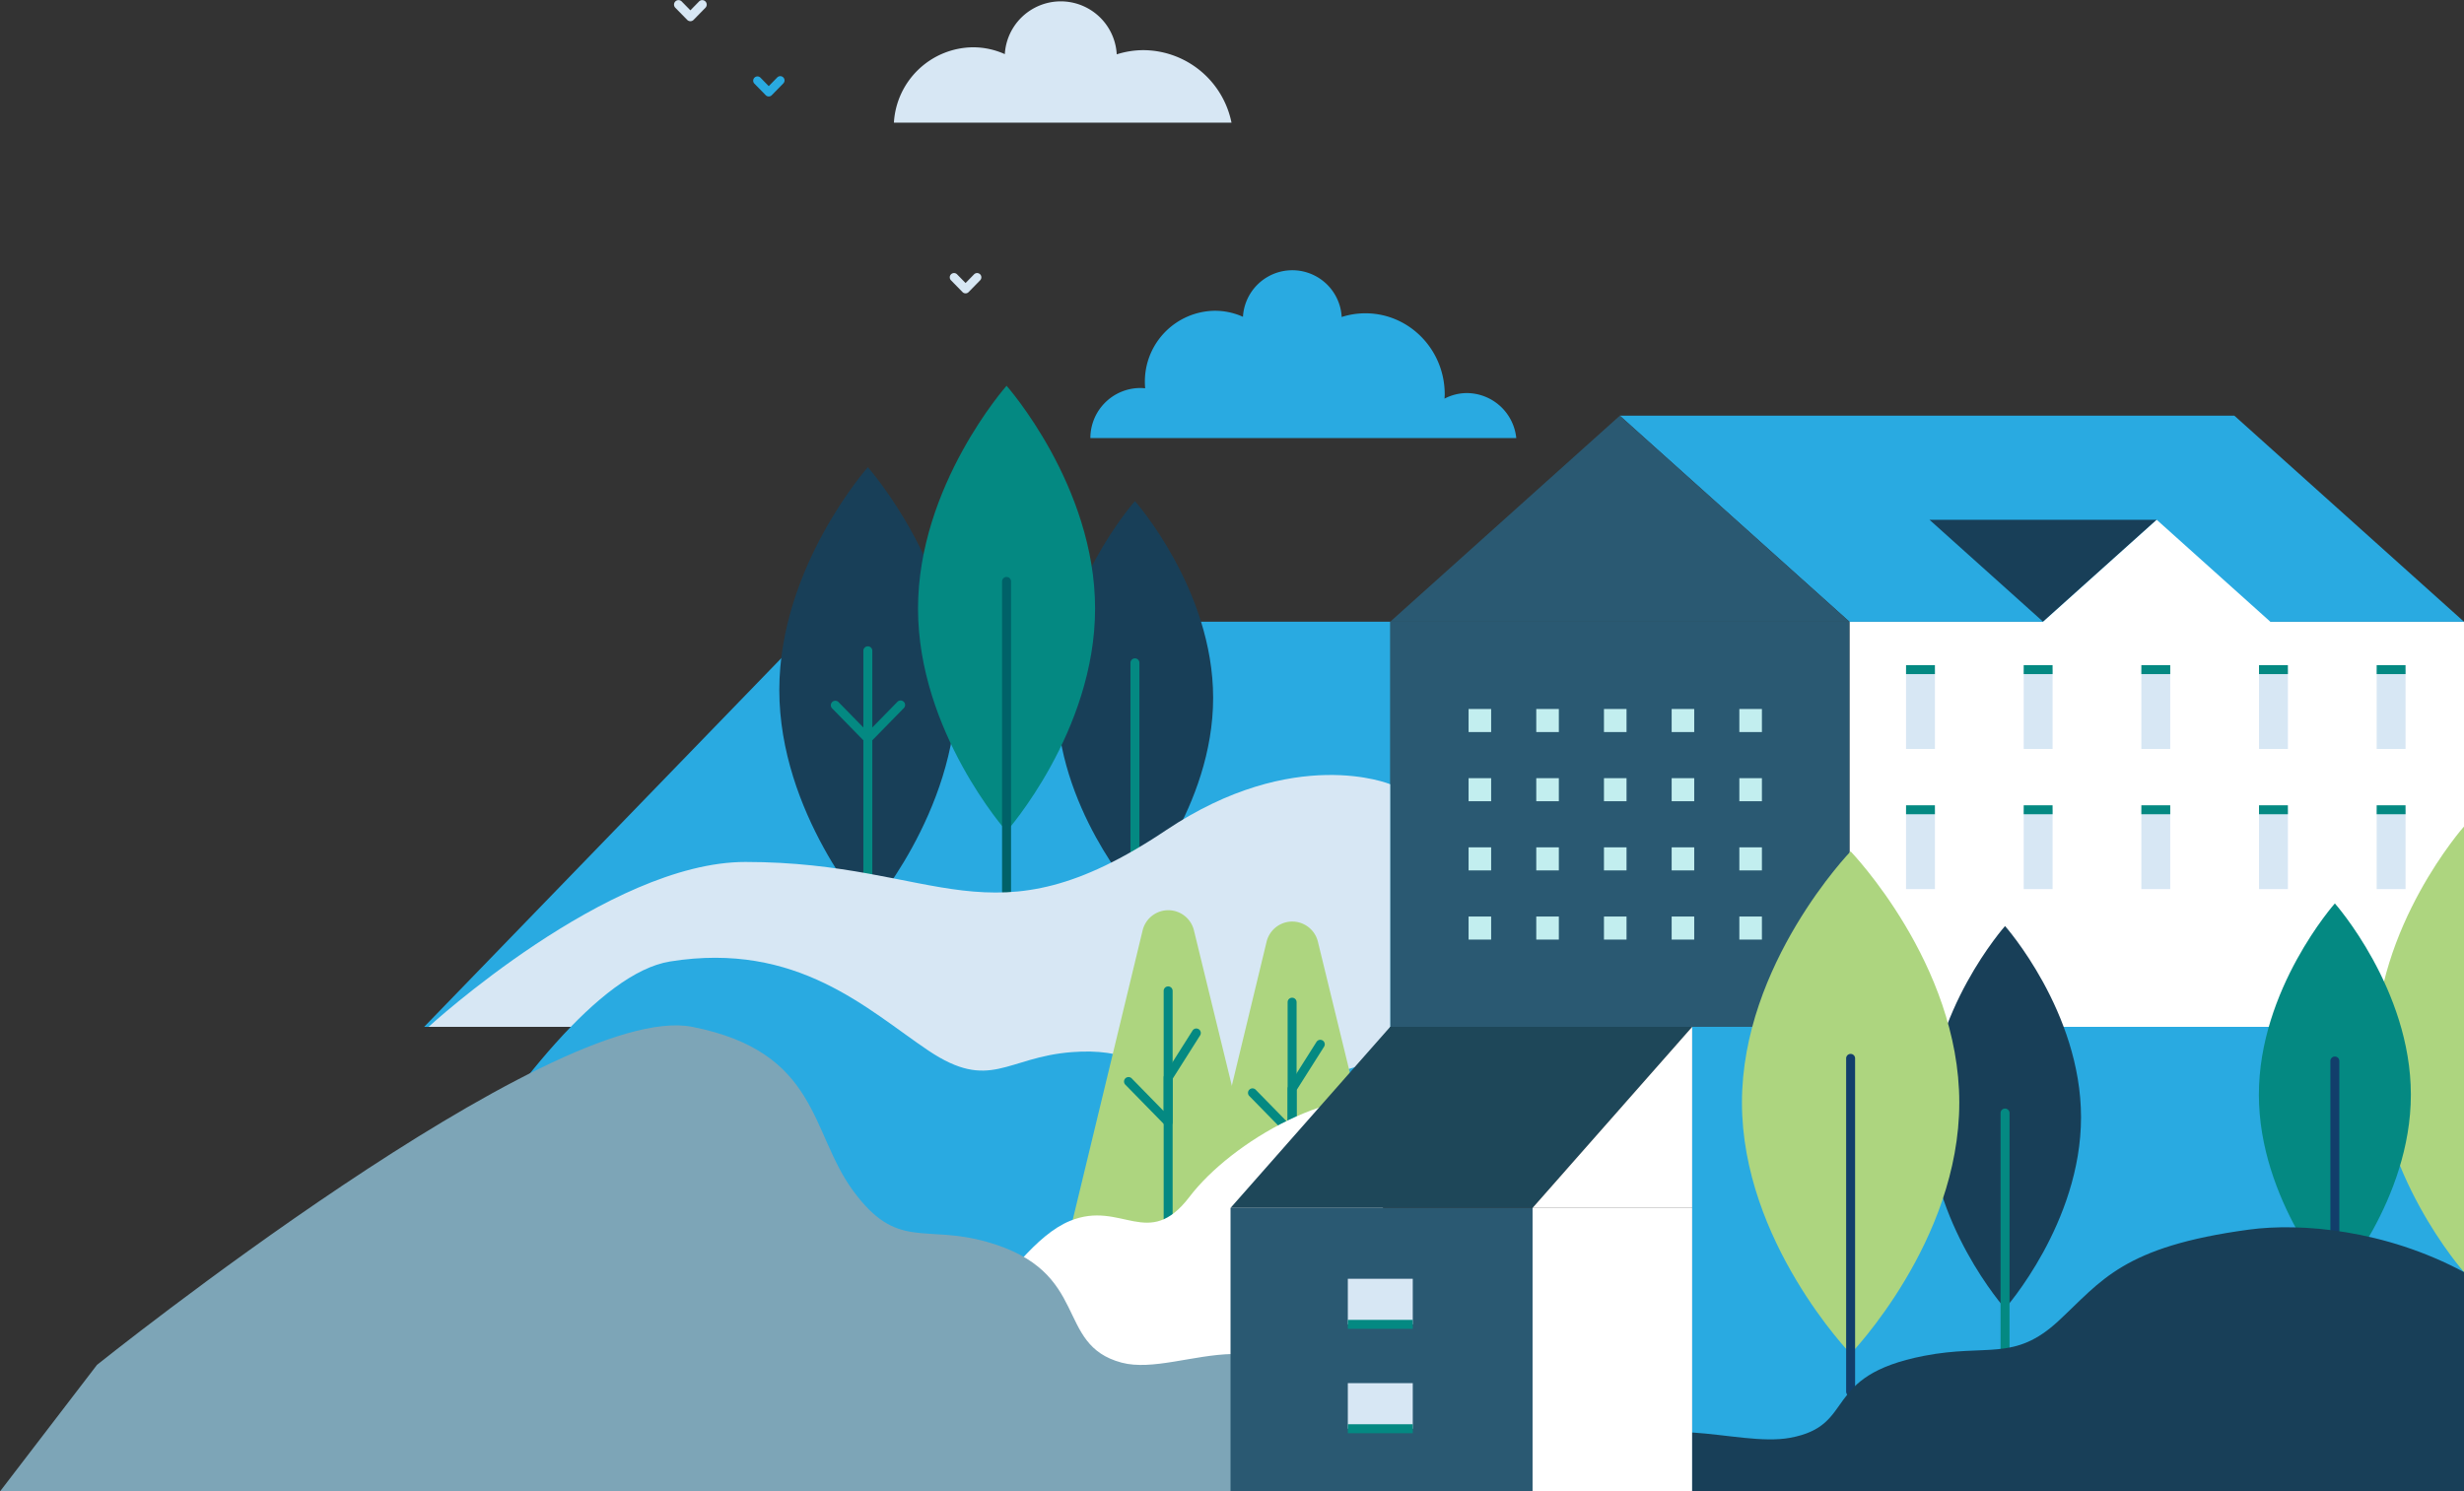 <svg xmlns="http://www.w3.org/2000/svg" width="769.772" height="465.993" viewBox="0 0 769.772 465.993">
  <rect x="0" y="0" width="769.772" height="465.993" fill="#333333" stroke="none"/>
  <g id="Group_51" data-name="Group 51" transform="translate(-3941.904 -5715.743)">
    <path id="Path_101" data-name="Path 101" d="M5363.045,7969.107H5531.2l49.875-145.152H5363.045Z" transform="translate(-1204.864 -1787.371)" fill="#d7e7f4"/>
    <rect id="Rectangle_68" data-name="Rectangle 68" width="191.992" height="126.58" transform="translate(4519.685 5910.004)" fill="#fff"/>
    <rect id="Rectangle_69" data-name="Rectangle 69" width="143.476" height="126.58" transform="translate(4376.209 5910.004)" fill="#2a5972"/>
    <path id="Path_102" data-name="Path 102" d="M7459.051,6569.181l71.738,64.38H7338.8l-71.737-64.38Z" transform="translate(-2819.113 -723.556)" fill="#29aae1"/>
    <path id="Path_103" data-name="Path 103" d="M6939.154,6633.561H6795.678l71.738-64.38Z" transform="translate(-2419.469 -723.556)" fill="#2a5972"/>
    <path id="Path_104" data-name="Path 104" d="M7938.276,6814.768l35.492-31.852h-70.985l35.493,31.852Z" transform="translate(-3358.089 -904.764)" fill="#183f58"/>
    <path id="Path_105" data-name="Path 105" d="M8206.988,6814.768l-35.493-31.852L8136,6814.768l32.087,20.165Z" transform="translate(-3555.816 -904.764)" fill="#fff"/>
    <g id="Group_39" data-name="Group 39" transform="translate(4400.7 5937.269)">
      <rect id="Rectangle_70" data-name="Rectangle 70" width="7.049" height="7.205" transform="translate(84.59 0)" fill="#c2eeef"/>
      <rect id="Rectangle_71" data-name="Rectangle 71" width="7.049" height="7.205" transform="translate(84.59 21.615)" fill="#c2eeef"/>
      <rect id="Rectangle_72" data-name="Rectangle 72" width="7.049" height="7.205" transform="translate(84.59 43.23)" fill="#c2eeef"/>
      <rect id="Rectangle_73" data-name="Rectangle 73" width="7.049" height="7.205" transform="translate(84.59 64.846)" fill="#c2eeef"/>
      <rect id="Rectangle_74" data-name="Rectangle 74" width="7.049" height="7.205" transform="translate(63.442 0)" fill="#c2eeef"/>
      <rect id="Rectangle_75" data-name="Rectangle 75" width="7.049" height="7.205" transform="translate(63.442 21.615)" fill="#c2eeef"/>
      <rect id="Rectangle_76" data-name="Rectangle 76" width="7.049" height="7.205" transform="translate(63.442 43.23)" fill="#c2eeef"/>
      <rect id="Rectangle_77" data-name="Rectangle 77" width="7.049" height="7.205" transform="translate(63.442 64.846)" fill="#c2eeef"/>
      <rect id="Rectangle_78" data-name="Rectangle 78" width="7.049" height="7.205" transform="translate(42.295 0)" fill="#c2eeef"/>
      <rect id="Rectangle_79" data-name="Rectangle 79" width="7.049" height="7.205" transform="translate(42.295 21.615)" fill="#c2eeef"/>
      <rect id="Rectangle_80" data-name="Rectangle 80" width="7.049" height="7.205" transform="translate(42.295 43.23)" fill="#c2eeef"/>
      <rect id="Rectangle_81" data-name="Rectangle 81" width="7.049" height="7.205" transform="translate(42.295 64.846)" fill="#c2eeef"/>
      <rect id="Rectangle_82" data-name="Rectangle 82" width="7.049" height="7.205" transform="translate(21.147 0)" fill="#c2eeef"/>
      <rect id="Rectangle_83" data-name="Rectangle 83" width="7.049" height="7.205" transform="translate(21.147 21.615)" fill="#c2eeef"/>
      <rect id="Rectangle_84" data-name="Rectangle 84" width="7.049" height="7.205" transform="translate(21.147 43.23)" fill="#c2eeef"/>
      <rect id="Rectangle_85" data-name="Rectangle 85" width="7.049" height="7.205" transform="translate(21.147 64.846)" fill="#c2eeef"/>
      <rect id="Rectangle_86" data-name="Rectangle 86" width="7.049" height="7.205" transform="translate(0 0)" fill="#c2eeef"/>
      <rect id="Rectangle_87" data-name="Rectangle 87" width="7.049" height="7.205" transform="translate(0 21.615)" fill="#c2eeef"/>
      <rect id="Rectangle_88" data-name="Rectangle 88" width="7.049" height="7.205" transform="translate(0 43.23)" fill="#c2eeef"/>
      <rect id="Rectangle_89" data-name="Rectangle 89" width="7.049" height="7.205" transform="translate(0 64.846)" fill="#c2eeef"/>
    </g>
    <g id="Group_42" data-name="Group 42" transform="translate(4537.367 5924.969)">
      <g id="Group_40" data-name="Group 40" transform="translate(0 0)">
        <rect id="Rectangle_90" data-name="Rectangle 90" width="9.02" height="24.785" transform="translate(147.028)" fill="#d7e7f4"/>
        <rect id="Rectangle_91" data-name="Rectangle 91" width="9.02" height="24.785" transform="translate(110.271)" fill="#d7e7f4"/>
        <rect id="Rectangle_92" data-name="Rectangle 92" width="9.02" height="24.785" transform="translate(73.514)" fill="#d7e7f4"/>
        <rect id="Rectangle_93" data-name="Rectangle 93" width="9.02" height="24.785" transform="translate(36.757)" fill="#d7e7f4"/>
        <rect id="Rectangle_94" data-name="Rectangle 94" width="9.02" height="24.785" fill="#d7e7f4"/>
      </g>
      <g id="Group_41" data-name="Group 41" transform="translate(0 43.787)">
        <rect id="Rectangle_95" data-name="Rectangle 95" width="9.02" height="24.785" transform="translate(147.028)" fill="#d7e7f4"/>
        <rect id="Rectangle_96" data-name="Rectangle 96" width="9.02" height="24.785" transform="translate(110.271)" fill="#d7e7f4"/>
        <rect id="Rectangle_97" data-name="Rectangle 97" width="9.02" height="24.785" transform="translate(73.514)" fill="#d7e7f4"/>
        <rect id="Rectangle_98" data-name="Rectangle 98" width="9.02" height="24.785" transform="translate(36.757)" fill="#d7e7f4"/>
        <rect id="Rectangle_99" data-name="Rectangle 99" width="9.02" height="24.785" fill="#d7e7f4"/>
      </g>
    </g>
    <g id="Group_45" data-name="Group 45" transform="translate(4537.367 5923.571)">
      <g id="Group_43" data-name="Group 43" transform="translate(0 0)">
        <rect id="Rectangle_100" data-name="Rectangle 100" width="9.02" height="2.797" transform="translate(147.028)" fill="#048982"/>
        <rect id="Rectangle_101" data-name="Rectangle 101" width="9.02" height="2.797" transform="translate(110.271)" fill="#048982"/>
        <rect id="Rectangle_102" data-name="Rectangle 102" width="9.02" height="2.797" transform="translate(73.514)" fill="#048982"/>
        <rect id="Rectangle_103" data-name="Rectangle 103" width="9.02" height="2.797" transform="translate(36.757)" fill="#048982"/>
        <rect id="Rectangle_104" data-name="Rectangle 104" width="9.02" height="2.797" fill="#048982"/>
      </g>
      <g id="Group_44" data-name="Group 44" transform="translate(0 43.787)">
        <rect id="Rectangle_105" data-name="Rectangle 105" width="9.02" height="2.797" transform="translate(147.028)" fill="#048982"/>
        <rect id="Rectangle_106" data-name="Rectangle 106" width="9.02" height="2.797" transform="translate(110.271)" fill="#048982"/>
        <rect id="Rectangle_107" data-name="Rectangle 107" width="9.02" height="2.797" transform="translate(73.514)" fill="#048982"/>
        <rect id="Rectangle_108" data-name="Rectangle 108" width="9.02" height="2.797" transform="translate(36.757)" fill="#048982"/>
        <rect id="Rectangle_109" data-name="Rectangle 109" width="9.02" height="2.797" fill="#048982"/>
      </g>
    </g>
    <path id="Path_106" data-name="Path 106" d="M4812.573,7118.792h301.8v-126.58H4935.186Z" transform="translate(-738.165 -1082.209)" fill="#29aae1"/>
    <path id="Path_107" data-name="Path 107" d="M5541.667,6744.586c0,38.447,27.658,69.615,27.658,69.615s27.658-31.167,27.658-69.615-27.658-69.615-27.658-69.615S5541.667,6706.139,5541.667,6744.586Z" transform="translate(-1356.301 -813.247)" fill="#183f58"/>
    <path id="Path_108" data-name="Path 108" d="M5715.612,7137.866a1.4,1.4,0,0,1-1.4-1.4v-92.361a1.4,1.4,0,0,1,2.8,0v92.361A1.4,1.4,0,0,1,5715.612,7137.866Z" transform="translate(-1502.59 -1125.02)" fill="#048982"/>
    <path id="Path_109" data-name="Path 109" d="M5658.794,7167.406a1.4,1.4,0,0,1-1-.42l-10.2-10.425a1.4,1.4,0,0,1,2-1.956l9.2,9.4,9.2-9.4a1.4,1.4,0,1,1,2,1.956l-10.2,10.425A1.4,1.4,0,0,1,5658.794,7167.406Z" transform="translate(-1445.771 -1219.53)" fill="#048982"/>
    <path id="Path_110" data-name="Path 110" d="M6111.189,6806.056c0,33.961,24.43,61.492,24.43,61.492s24.431-27.531,24.431-61.492-24.431-61.492-24.431-61.492S6111.189,6772.094,6111.189,6806.056Z" transform="translate(-1839.15 -872.249)" fill="#183f58"/>
    <path id="Path_111" data-name="Path 111" d="M5826.428,6577.381c0,38.447,27.658,69.615,27.658,69.615s27.657-31.168,27.657-69.615-27.657-69.615-27.657-69.615S5826.428,6538.935,5826.428,6577.381Z" transform="translate(-1597.725 -671.488)" fill="#048982"/>
    <path id="Path_112" data-name="Path 112" d="M6000.375,7019.936a1.4,1.4,0,0,1-1.4-1.4V6901.673a1.4,1.4,0,1,1,2.8,0v116.864A1.4,1.4,0,0,1,6000.375,7019.936Z" transform="translate(-1744.014 -1004.262)" fill="#006168"/>
    <path id="Path_113" data-name="Path 113" d="M6263.929,7159.81a1.4,1.4,0,0,1-1.4-1.4v-89.533a1.4,1.4,0,0,1,2.8,0v89.533A1.4,1.4,0,0,1,6263.929,7159.81Z" transform="translate(-1967.46 -1146.021)" fill="#048982"/>
    <path id="Path_114" data-name="Path 114" d="M5122.085,7385.533v-75.806s-29.948-12.475-70.058,14.386c-55.193,36.959-70.4,9.9-131.393,9.9-42.875,0-98.966,51.524-98.966,51.524Z" transform="translate(-745.876 -1348.95)" fill="#d7e7f4"/>
    <path id="Path_115" data-name="Path 115" d="M4946.793,7731.287c-26.259-35.388-48.746-.654-68.222,1.184-21.824,2.061-18.19-23.455-52-20.854-20.523,1.58-25.5,12.442-44.784-.471-18.817-12.6-40.845-34.254-80.72-27.851-43.743,7.025-110.646,144.2-110.646,144.2l71-8.482,262.532-60.542Z" transform="translate(-549.82 -1667.136)" fill="#29aae1"/>
    <path id="Path_116" data-name="Path 116" d="M6417.514,7614.146l23.723,97.24-65,7.069,25.185-104.29A8.25,8.25,0,0,1,6417.514,7614.146Z" transform="translate(-2063.858 -1604.045)" fill="#add57f"/>
    <path id="Path_117" data-name="Path 117" d="M6586.558,7828.427a1.4,1.4,0,0,1-1.4-1.4v-61.464a1.4,1.4,0,1,1,2.8,0v61.464A1.4,1.4,0,0,1,6586.558,7828.427Z" transform="translate(-2240.989 -1736.682)" fill="#048982"/>
    <path id="Path_118" data-name="Path 118" d="M6517.335,7880.985a1.4,1.4,0,0,1-1-.42l-12.426-12.7a1.4,1.4,0,0,1,2-1.955l10.028,10.251v-10.5a1.391,1.391,0,0,1,.217-.748l8.821-13.932a1.4,1.4,0,0,1,2.363,1.5l-8.605,13.589v13.527a1.4,1.4,0,0,1-1.4,1.4Z" transform="translate(-2171.765 -1809.728)" fill="#048982"/>
    <path id="Path_119" data-name="Path 119" d="M6163.046,7590.922l23.725,97.242-65.005,7.068,25.185-104.29A8.25,8.25,0,0,1,6163.046,7590.922Z" transform="translate(-1848.117 -1584.356)" fill="#add57f"/>
    <path id="Path_120" data-name="Path 120" d="M6332.089,7832.094a1.4,1.4,0,0,1-1.4-1.4v-88.354a1.4,1.4,0,0,1,2.8,0V7830.7A1.4,1.4,0,0,1,6332.089,7832.094Z" transform="translate(-2025.247 -1716.993)" fill="#048982"/>
    <path id="Path_121" data-name="Path 121" d="M6262.868,7857.762a1.4,1.4,0,0,1-1-.421l-12.426-12.7a1.4,1.4,0,0,1,2-1.955l10.028,10.251v-10.5a1.4,1.4,0,0,1,.217-.748l8.821-13.932a1.4,1.4,0,0,1,2.363,1.5l-8.6,13.589v13.526a1.4,1.4,0,0,1-1.4,1.4Z" transform="translate(-1956.025 -1790.038)" fill="#048982"/>
    <path id="Path_122" data-name="Path 122" d="M5625.493,7969.518c-22.59-7.068-55.784,12.724-68.693,29.688s-21.207.942-37.343,7.54c-21.252,8.689-38.266,55.133-63.161,50.421s-40.109-8.954-40.109-8.954l-7.838,25.447,189.482,6.6Z" transform="translate(-1243.272 -1909.534)" fill="#fff"/>
    <path id="Path_123" data-name="Path 123" d="M4356.864,7948.914c-12.909-42.411-45.618-17.573-64.544-22.619-21.208-5.655-9.295-28.382-41.954-37.7-19.824-5.655-28.123,2.827-41.954-16.021-13.5-18.4-10.6-43.353-50.231-51.2-43.472-8.611-185.973,105.61-185.973,105.61l-30.3,39.542h384.429Z" transform="translate(0 -1784.789)" fill="#7da5b7"/>
    <path id="Path_124" data-name="Path 124" d="M6562.3,7880.538l49.875-56.583h-94.354l-49.876,56.583Z" transform="translate(-2141.617 -1787.371)" fill="#1e4759"/>
    <rect id="Rectangle_110" data-name="Rectangle 110" width="94.354" height="88.569" transform="translate(4326.333 6093.167)" fill="#2a5972"/>
    <rect id="Rectangle_111" data-name="Rectangle 111" width="49.875" height="88.569" transform="translate(4420.687 6093.167)" fill="#fff"/>
    <path id="Path_125" data-name="Path 125" d="M7087.94,7880.538l49.875-56.583v56.583Z" transform="translate(-2667.253 -1787.371)" fill="#fff"/>
    <g id="Group_46" data-name="Group 46" transform="translate(4362.978 6115.298)">
      <rect id="Rectangle_112" data-name="Rectangle 112" width="20.285" height="14.239" transform="translate(0)" fill="#d7e7f4"/>
      <rect id="Rectangle_113" data-name="Rectangle 113" width="20.285" height="14.239" transform="translate(0 32.612)" fill="#d7e7f4"/>
    </g>
    <g id="Group_47" data-name="Group 47" transform="translate(4362.978 6128.139)">
      <rect id="Rectangle_114" data-name="Rectangle 114" width="20.285" height="2.797" transform="translate(0)" fill="#048982"/>
      <rect id="Rectangle_115" data-name="Rectangle 115" width="20.285" height="2.797" transform="translate(0 32.612)" fill="#048982"/>
    </g>
    <rect id="Rectangle_116" data-name="Rectangle 116" width="241.113" height="145.152" transform="translate(4470.563 6036.583)" fill="#29aae1"/>
    <g id="Group_48" data-name="Group 48" transform="translate(4684.018 5973.987)">
      <path id="Path_126" data-name="Path 126" d="M8818.264,7482.252c0-38.446,27.657-69.614,27.657-69.614v139.23S8818.264,7520.7,8818.264,7482.252Z" transform="translate(-8818.264 -7412.638)" fill="#add57f"/>
    </g>
    <g id="Group_49" data-name="Group 49" transform="translate(4647.594 5998.02)">
      <path id="Path_127" data-name="Path 127" d="M8578.923,7630.312c0,33,23.74,59.755,23.74,59.755s23.741-26.753,23.741-59.755-23.741-59.755-23.741-59.755S8578.923,7597.31,8578.923,7630.312Z" transform="translate(-8578.923 -7570.557)" fill="#048982"/>
      <path id="Path_128" data-name="Path 128" d="M8727.129,7966.986a1.4,1.4,0,0,1-1.4-1.4v-79.28a1.4,1.4,0,0,1,2.8,0v79.28A1.4,1.4,0,0,1,8727.129,7966.986Z" transform="translate(-8703.389 -7837.069)" fill="#123e6b"/>
    </g>
    <path id="Path_129" data-name="Path 129" d="M7901.858,7676.757c0,33,23.74,59.755,23.74,59.755s23.74-26.753,23.74-59.755S7925.6,7617,7925.6,7617,7901.858,7643.755,7901.858,7676.757Z" transform="translate(-3357.305 -1611.914)" fill="#183f58"/>
    <path id="Path_130" data-name="Path 130" d="M8050.066,8073.811a1.4,1.4,0,0,1-1.4-1.4v-79.279a1.4,1.4,0,1,1,2.8,0v79.279A1.4,1.4,0,0,1,8050.066,8073.811Z" transform="translate(-3481.771 -1929.616)" fill="#048982"/>
    <g id="Group_50" data-name="Group 50" transform="translate(4486.102 5981.763)">
      <path id="Path_131" data-name="Path 131" d="M7517.773,7542.219c0,43.348,33.95,78.488,33.95,78.488s33.949-35.141,33.949-78.488-33.949-78.488-33.949-78.488S7517.773,7498.871,7517.773,7542.219Z" transform="translate(-7517.773 -7463.73)" fill="#add57f"/>
      <path id="Path_132" data-name="Path 132" d="M7733.061,7986.443a1.4,1.4,0,0,1-1.4-1.4V7880.912a1.4,1.4,0,1,1,2.8,0v104.133A1.4,1.4,0,0,1,7733.061,7986.443Z" transform="translate(-7699.112 -7816.237)" fill="#123e6b"/>
    </g>
    <path id="Path_133" data-name="Path 133" d="M7446.177,8301.224c21.208-3.845,9.295-19.294,41.954-25.628,19.824-3.845,28.122,1.923,41.953-10.891,13.5-12.5,19.939-23.211,59.566-28.547,16.045-2.16,42.415,0,67.131,13.286v68.518H7415.667v-18.408C7426.594,8300.254,7437.751,8302.75,7446.177,8301.224Z" transform="translate(-2945.105 -2136.227)" fill="#183f58"/>
    <path id="Path_134" data-name="Path 134" d="M6313.275,6323H6180.225a15.648,15.648,0,0,1,15.475-15.637,15.323,15.323,0,0,1,1.641.091c-.051-.619-.093-1.239-.093-1.87a22.117,22.117,0,0,1,21.871-22.355,21.371,21.371,0,0,1,8.773,1.886,15.447,15.447,0,0,1,30.845.061,24.281,24.281,0,0,1,7.415-1.157c13.684,0,24.775,11.337,24.775,25.323,0,.454-.043.9-.066,1.344a15.126,15.126,0,0,1,7.034-1.74A15.609,15.609,0,0,1,6313.275,6323Z" transform="translate(-1897.679 -470.387)" fill="#29aae1"/>
    <path id="Path_135" data-name="Path 135" d="M5330.453,5722.368a1.4,1.4,0,0,1-1-.42l-3.746-3.829a1.4,1.4,0,0,1,2-1.956l2.747,2.807,2.746-2.807a1.4,1.4,0,0,1,2,1.956l-3.746,3.829A1.394,1.394,0,0,1,5330.453,5722.368Z" transform="translate(-1172.87)" fill="#d7e7f4"/>
    <path id="Path_136" data-name="Path 136" d="M5492.709,5878.675a1.331,1.331,0,0,1-.951-.4l-3.565-3.645a1.331,1.331,0,0,1,1.9-1.861l2.614,2.672,2.614-2.672a1.331,1.331,0,1,1,1.9,1.861l-3.566,3.645A1.329,1.329,0,0,1,5492.709,5878.675Z" transform="translate(-1310.643 -132.789)" fill="#29aae1"/>
    <path id="Path_137" data-name="Path 137" d="M5896.761,6282.914a1.331,1.331,0,0,1-.952-.4l-3.565-3.644a1.331,1.331,0,1,1,1.9-1.861l2.614,2.672,2.614-2.672a1.331,1.331,0,1,1,1.9,1.861l-3.565,3.644A1.329,1.329,0,0,1,5896.761,6282.914Z" transform="translate(-1653.204 -475.509)" fill="#d7e7f4"/>
    <path id="Path_138" data-name="Path 138" d="M5801.619,5732.86a24.224,24.224,0,0,1,9.946,2.137,17.51,17.51,0,0,1,34.964.069,27.527,27.527,0,0,1,8.406-1.311,28.238,28.238,0,0,1,27.447,22.659H5776.915A25.008,25.008,0,0,1,5801.619,5732.86Z" transform="translate(-1555.748 -2.342)" fill="#d7e7f4"/>
  </g>
</svg>
